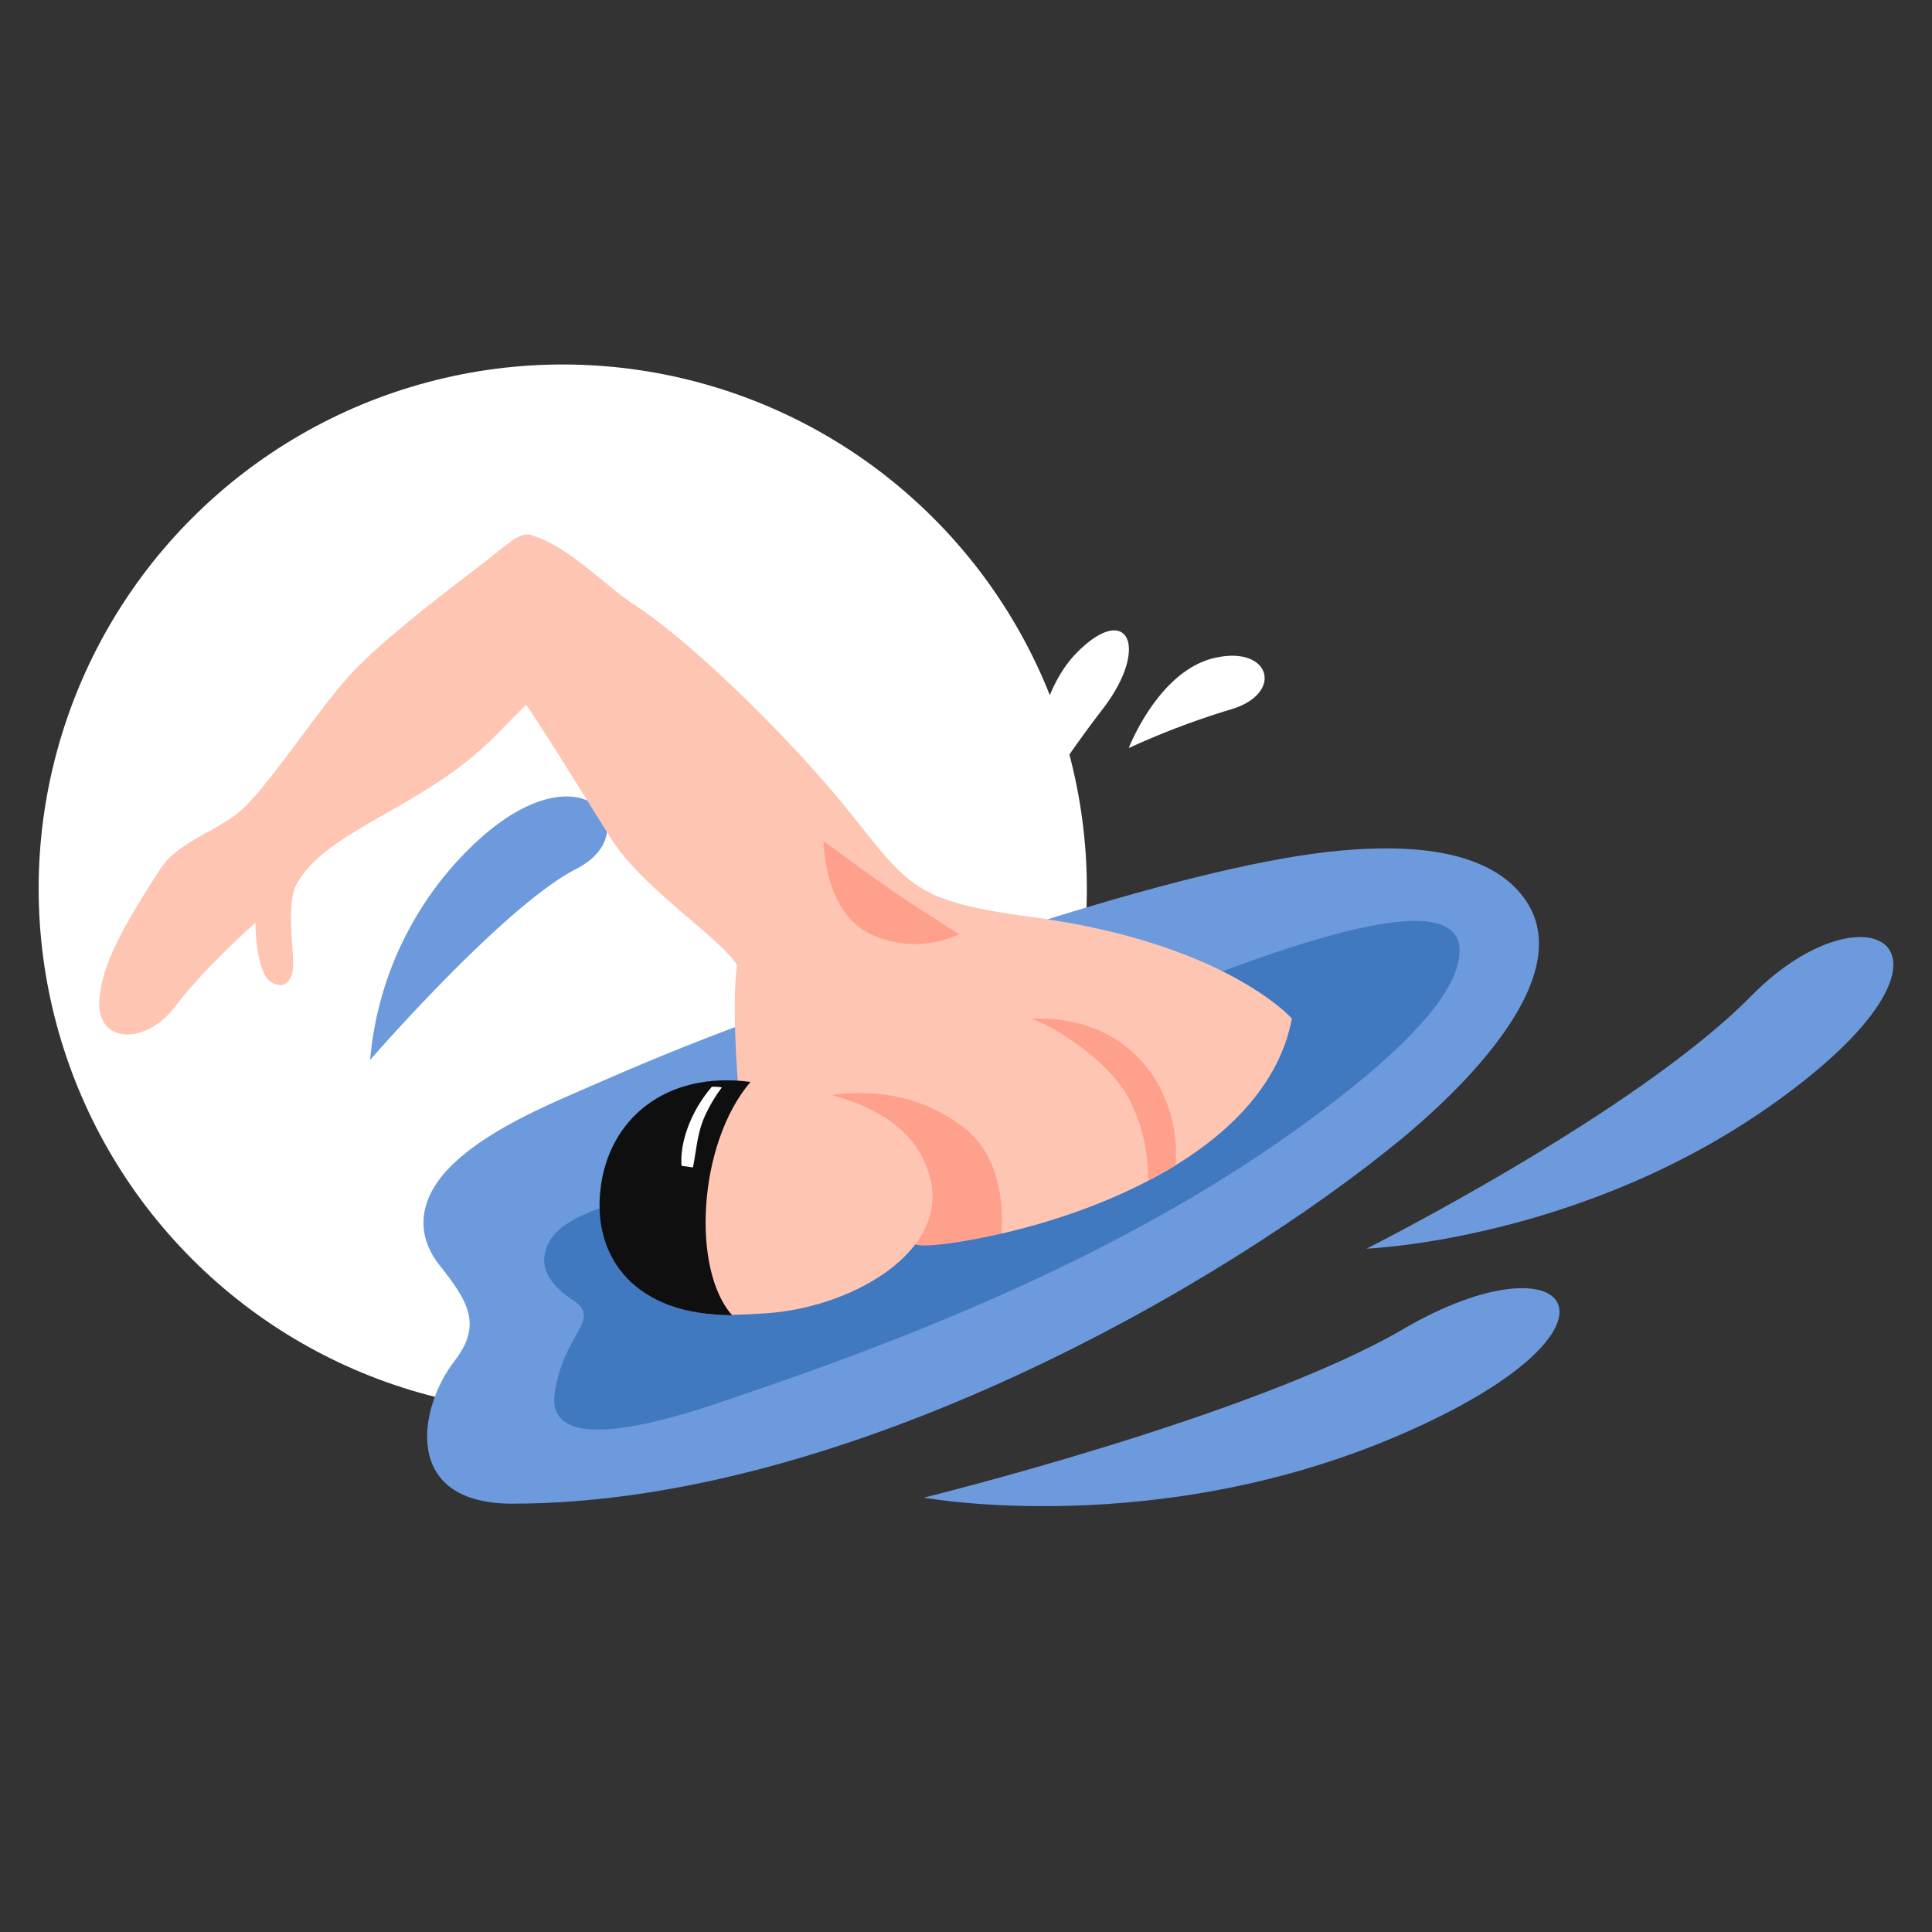 <svg id="Livello_1" data-name="Livello 1" xmlns="http://www.w3.org/2000/svg" viewBox="0 0 300 300"><rect x="0" y="0" width="300" height="300" fill="#333333" stroke="none"/><defs><style>.cls-1{fill:#fff;}.cls-2{fill:#6c9add;}.cls-3{fill:#4079bf;}.cls-4{fill:#ffc5b3;}.cls-5{fill:#ffa08d;}.cls-6{fill:#0f0f0f;}</style></defs><circle class="cls-1" cx="87.38" cy="137.98" r="81.38" transform="translate(-71.97 102.2) rotate(-45)"/><path class="cls-2" d="M57.47,164.59a52.42,52.42,0,0,1,17-34.32c16.37-14.69,26.22-1.06,15,4.66S57.47,164.59,57.47,164.59Z"/><path class="cls-2" d="M236,138.61c-4.49-5.23-13.39-8.07-29.24-6.39-24.65,2.62-67.61,18.2-87.7,25.45q-13,4.7-25.7,10.27c-7.33,3.22-16.74,6.93-22.83,12.64-5.77,5.41-6,11.13-2.35,15.79,4.48,5.66,6.8,9.3,2.37,15-5.44,7-8.42,22.12,9,22.12,51.75,0,110.47-33.92,138.15-56.7C225.6,170.22,246.71,151.1,236,138.61Z"/><path class="cls-3" d="M174.38,156.73q-27,9.6-53.73,20-12.39,4.83-24.73,9.82c-3.87,1.57-10.28,3.15-11.31,8.05-.69,3.29,2,5.74,4.41,7.32,4.51,3-1.58,5.13-2.89,14.47-1.62,11.57,24.12,1.87,29.06.21,30.27-10.21,61.94-23.45,87.82-42.45,6.37-4.68,23.64-17.48,23.64-26.54C226.65,134.55,184.9,153,174.38,156.73Z"/><path class="cls-4" d="M200.6,158.16s-10.26-11.68-40.09-15.72c-18.38-2.48-19.2-4.6-28.42-16.13-9.36-11.71-25-26.84-33.44-32.3-5.06-3.28-10.11-9.12-16.38-11-3.53,2.94-8.13,11-7.51,19.43,3.7.51,9.43,10.85,20.21,27.9,4.79,7.59,17.36,15.7,19.47,19.55-1.06,7.82.64,23.87.64,23.87s4.32,3.68,9.66,7.86l-1.59-10.09s18.2-2.07,27.38,10.36a27.93,27.93,0,0,1,5,9.66C173.82,187.34,197.06,176.84,200.6,158.16Z"/><path class="cls-5" d="M123.15,171.53l1.59,10.09c6.11,4.79,13.55,10.24,17.43,11.62,1.29.46,6.45-.11,13.34-1.69.21-3.33.28-11.64-5.77-16.39C137.58,165.62,123.15,171.53,123.15,171.53Z"/><path class="cls-4" d="M82.27,83c-1.92-.24-3.68,1.73-7.88,4.94-5.91,4.51-14.61,11.15-19.64,16.43-4.68,4.91-11.79,15.88-16.49,20.69-3.95,4-10.33,5.27-13.33,9.82-7.86,12-9,16.11-9.47,20-.8,7.32,7.19,7.52,11.75,1.4,4.35-5.84,12.45-13,12.45-13s0,7,2.11,8.95c1.26,1.15,3.75,1.4,3.75-2.63,0-2.63-1-9.59.52-12.28,4.76-8.63,19.81-11.82,30.81-23,4.83-4.92,9.14-9.09,11.34-12.14C87.34,93.93,81.26,91.22,82.27,83Z"/><path class="cls-4" d="M124.76,169c-9.65-1.82-20.82-2.39-27.13,7.08-4.79,7.19-2.95,19.36,4.2,24.88,4.85,3.74,10.74,3.34,16.58,3,13.38-.69,28.36-9.21,26.18-20.28C142.65,173.94,132.91,170.58,124.76,169Z"/><path class="cls-6" d="M93.21,184.93c-1.07,10.4,5.34,19.29,20.47,19.29-6.32-7.06-5.35-26.61,2.86-36.22C103.29,166.25,94.34,173.88,93.21,184.93Z"/><path class="cls-5" d="M175.76,171.53a26.87,26.87,0,0,1,2.5,11.83c1.24-.75,3.06-1.6,4.27-2.41a22.11,22.11,0,0,0-3.08-13.24c-6.72-11-19.47-9.48-19.47-9.48C161.56,158.23,172.61,164.31,175.76,171.53Z"/><path class="cls-5" d="M127.88,130.6s0,11.05,7.37,14.47a16.14,16.14,0,0,0,13.68,0s-7.63-4.81-11.84-7.79S127.88,130.6,127.88,130.6Z"/><path class="cls-1" d="M160,126.46s-.74-17,7.16-25.06,11.47-1,4.15,8.59A184.14,184.14,0,0,0,160,126.46Z"/><path class="cls-1" d="M188.62,102.16c8.73-2,10.81,5.57,2.49,8a123.69,123.69,0,0,0-15.84,6S179.89,104.13,188.62,102.16Z"/><path class="cls-1" d="M107.6,181.28c.52-2.54.65-5.11,1.69-7.61a23.3,23.3,0,0,1,2.81-4.82,7.59,7.59,0,0,0-1.57-.09c-2.91,3.36-5,8.2-4.7,12.27Z"/><path class="cls-2" d="M143.46,232.55s51.15-12.59,74.45-26.18c26-15.18,38.11-.45,0,16.21S143.46,232.55,143.46,232.55Z"/><path class="cls-2" d="M212.2,193.89s41.86-21.07,59.73-39.24,37.34-7.51,3.68,16.56C245.67,192.62,212.2,193.89,212.2,193.89Z"/></svg>